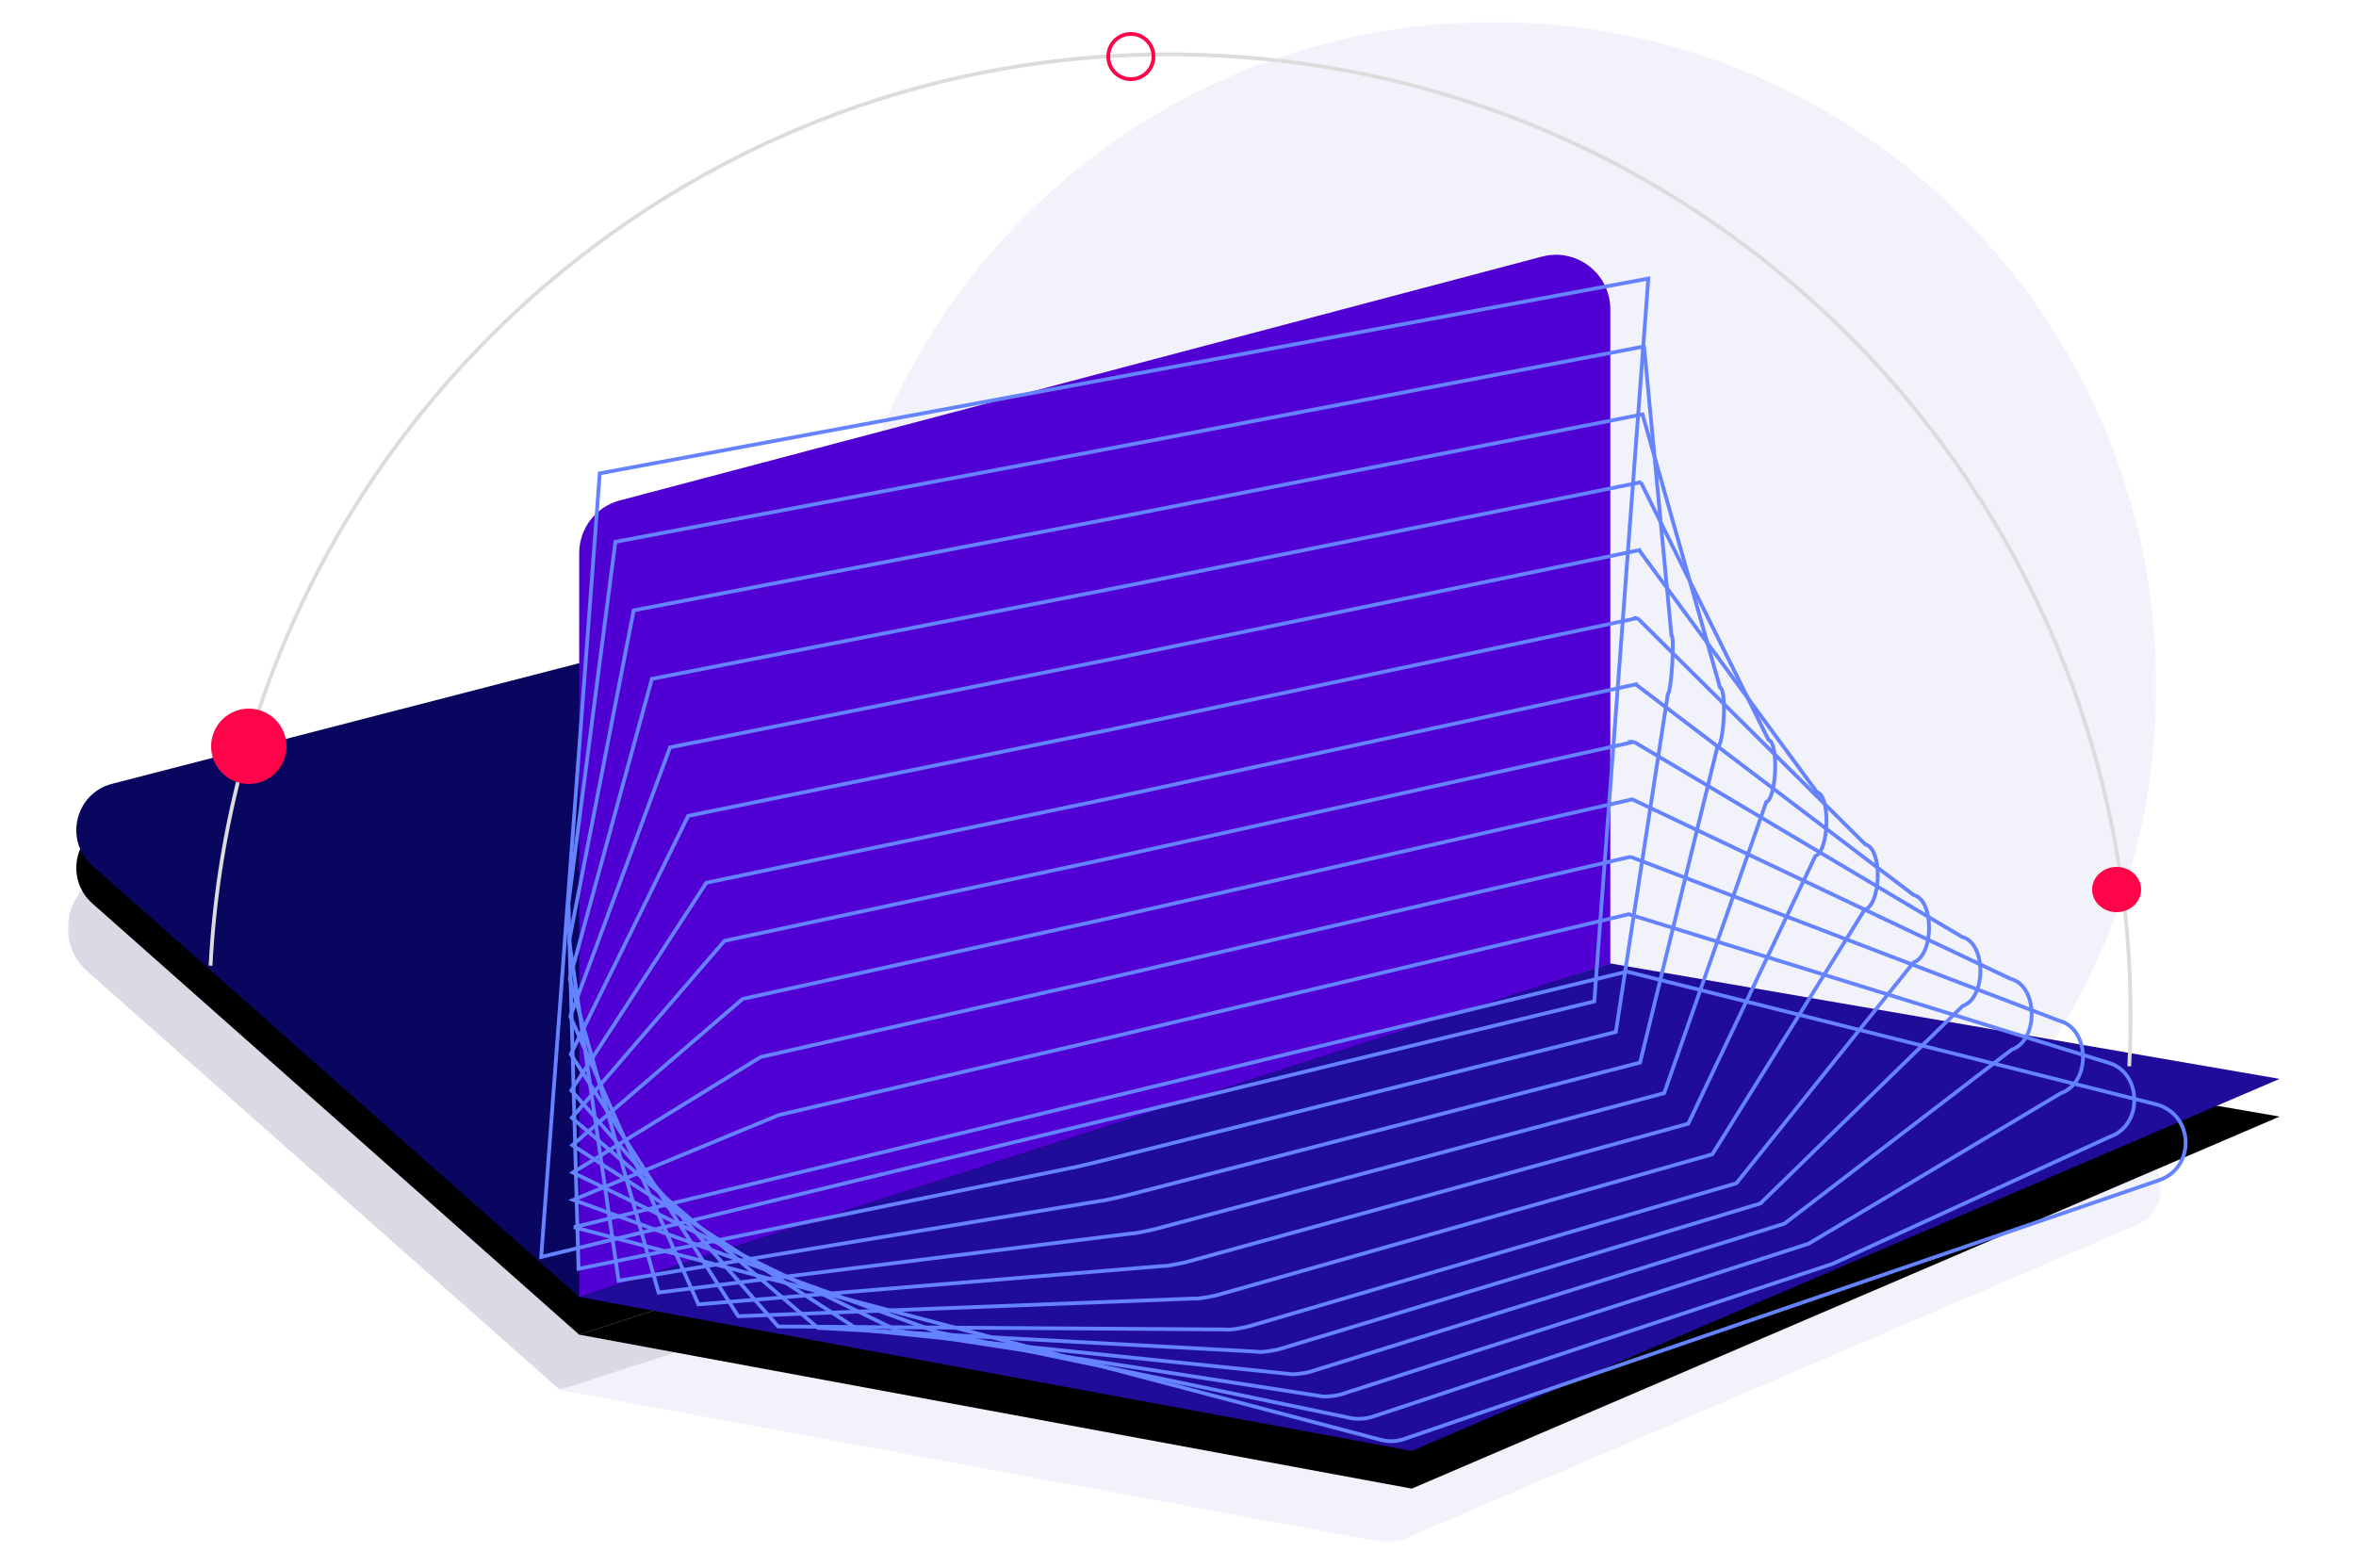 <?xml version="1.0" encoding="UTF-8"?> <svg xmlns="http://www.w3.org/2000/svg" xmlns:xlink="http://www.w3.org/1999/xlink" width="625" height="416" viewBox="0 0 625 416"><defs><path id="kd0zqpnzia" d="M0.154 0.829L351.844 0.829 351.844 353.114 0.154 353.114z"></path><path id="zsi21m6kcc" d="M0 0.041L404.088 0.041 404.088 198.67 0 198.67z"></path><path id="2g8k5amlve" d="M0.578 0.403L425.324 0.403 425.324 129.341 0.578 129.341z"></path><path id="ftdnto7ndh" d="M409.185 250.599l-273.537 88.496L6.52 224.703c-7.593-6.726-4.595-19.22 5.22-21.756l241.246-62.313c3.693-.953 7.617-.187 10.682 2.085l145.516 107.88z"></path><path id="jy675u3rmj" d="M135.648 339.095L409.185 250.599 586.729 281.232 356.516 379.94z"></path><filter id="q4ney3lj5g" width="117.2%" height="135.2%" x="-8.6%" y="-12.6%"><feOffset dy="10" in="SourceAlpha" result="shadowOffsetOuter1"></feOffset><feGaussianBlur in="shadowOffsetOuter1" result="shadowBlurOuter1" stdDeviation="10"></feGaussianBlur><feColorMatrix in="shadowBlurOuter1" values="0 0 0 0 0 0 0 0 0 0 0 0 0 0 0 0 0 0 0.3 0"></feColorMatrix></filter><filter id="28avc1px5i" width="115.5%" height="154.1%" x="-7.8%" y="-19.3%"><feOffset dy="10" in="SourceAlpha" result="shadowOffsetOuter1"></feOffset><feGaussianBlur in="shadowOffsetOuter1" result="shadowBlurOuter1" stdDeviation="10"></feGaussianBlur><feColorMatrix in="shadowBlurOuter1" values="0 0 0 0 0 0 0 0 0 0 0 0 0 0 0 0 0 0 0.3 0"></feColorMatrix></filter></defs><g fill="none" fill-rule="evenodd"><g><g transform="translate(-744 -132) translate(762 133)"><g><g transform="translate(0 4) translate(202.18)"><mask id="et9a9m1rsb" fill="#fff"><use xlink:href="#kd0zqpnzia"></use></mask><path fill="#F2F2FB" d="M351.844 176.971c0 97.28-78.729 176.143-175.845 176.143C78.882 353.114.154 274.252.154 176.97.154 79.691 78.882.83 175.999.83c97.116 0 175.845 78.861 175.845 176.142" mask="url(#et9a9m1rsb)"></path></g><g transform="translate(0 4) translate(0 165.102)"><mask id="849gcevxbd" fill="#fff"><use xlink:href="#zsi21m6kcc"></use></mask><path fill="#DADAE5" d="M404.088 110.173L130.55 198.67 5.175 87.6C-4.015 79.46-.387 64.34 11.493 61.27L246.663.527c4.47-1.155 9.219-.228 12.928 2.52l144.497 107.126z" mask="url(#849gcevxbd)"></path></g><g transform="translate(0 4) translate(129.973 274.872)"><mask id="g7guxz49kf" fill="#fff"><use xlink:href="#2g8k5amlve"></use></mask><path fill="#F2F2FA" d="M.578 88.9L274.115.403l142.467 24.582c10.332 1.782 11.994 15.95 2.355 20.082L224.37 128.49c-1.908.818-4.013 1.054-6.053.676L.578 88.9z" mask="url(#g7guxz49kf)"></path></g><g transform="translate(0 4)"><use fill="#000" filter="url(#q4ney3lj5g)" xlink:href="#ftdnto7ndh"></use><use fill="#08065F" xlink:href="#ftdnto7ndh"></use></g><path fill="#5100D4" d="M135.648 339.095v-197.34c0-6.564 4.415-12.305 10.751-13.98L391.065 63.08c9.156-2.422 18.12 4.495 18.12 13.98V250.6l-273.537 88.496z" style="mix-blend-mode:screen" transform="translate(0 4)"></path><g transform="translate(0 4)"><use fill="#000" filter="url(#28avc1px5i)" xlink:href="#jy675u3rmj"></use><use fill="#1F0C98" xlink:href="#jy675u3rmj"></use></g><path stroke="#6582FF" d="M134.233 320.574l139.684-33.897 139.685-33.899 140.237 35.166c10.17 2.55 10.771 16.802.852 20.203l-100.12 34.32-100.12 34.322c-1.964.673-4.08.75-6.086.22l-107.066-28.217-107.066-28.218z" transform="translate(0 4)"></path><path stroke="#6582FF" d="M414.065 237.551l126.94 39.312c9.245 2.318 9.69 16.65.672 19.74l-73.53 33.7-20.252 6.73-101.605 33.771c-1.785.611-4.378.844-6.201.363l-109.363-22.733-96.627-35.102 54.512-22.508 85.824-20.107 139.63-33.166z" transform="translate(0 4)"></path><path stroke="#6582FF" d="M414.528 222.316l113.642 43.457c8.321 2.087 8.608 16.496.49 19.279l-66.892 39.918-20.549 6.62-103.091 33.22c-1.605.55-4.674.938-6.316.506l-111.66-17.25-86.187-41.986 49.837-30.651 91.15-20.681 139.576-32.432z" transform="translate(0 4)"></path><path stroke="#6582FF" d="M414.99 207.073l100.345 47.602c7.396 1.855 7.526 16.342.31 18.816l-60.255 46.137-20.847 6.513-104.576 32.667c-1.427.49-4.972 1.032-6.432.647L209.58 347.692l-75.747-48.872 45.162-38.795 96.476-21.254 139.52-31.698z" transform="translate(0 4)"></path><path stroke="#6582FF" d="M415.452 191.821L502.5 243.57c6.472 1.623 6.443 16.19.13 18.354l-53.62 52.355-21.145 6.403-106.06 32.117c-1.249.428-5.27 1.126-6.546.79l-116.254-6.279-65.308-55.757 40.488-46.94 101.802-21.825 139.465-30.967z" transform="translate(0 4)"></path><path stroke="#6582FF" d="M415.913 176.564l73.75 55.895c5.548 1.39 5.362 16.036-.048 17.891l-46.985 58.575-21.442 6.292-107.546 31.567c-1.07.368-5.567 1.22-6.662.932l-118.55-.795-54.869-62.64 35.815-55.083 107.127-22.4 139.41-30.234z" transform="translate(0 4)"></path><path stroke="#6582FF" d="M416.374 158.978l60.452 60.04c4.622 1.16 4.28 15.883-.229 17.428l-40.348 64.794-21.74 6.183-109.03 31.016c-.893.306-5.865 1.313-6.778 1.073l-120.847 4.69-44.43-69.524 31.14-63.228 112.454-22.972 139.356-29.5z" transform="translate(0 4)"></path><path stroke="#6582FF" d="M416.832 140.963l47.154 64.187c3.698.927 3.198 15.73-.41 16.966l-33.71 71.011-22.039 6.075-110.515 30.465c-.713.244-6.163 1.408-6.893 1.215l-123.144 10.175-33.989-76.408 26.466-71.372 117.779-23.545 139.3-28.769z" transform="translate(0 4)"></path><path stroke="#6582FF" d="M417.286 122.95l33.855 68.331c2.775.696 2.117 15.577-.588 16.504l-27.075 77.231-22.336 5.965-112 29.914c-.536.184-6.461 1.502-7.008 1.358l-125.44 15.659-23.551-83.294 21.79-79.516 123.106-24.118 139.247-28.035z" transform="translate(0 4)"></path><path stroke="#6582FF" d="M417.729 104.935l20.558 72.478c1.85.464 1.035 15.424-.769 16.042l-20.438 83.45-22.633 5.856-113.487 29.362c-.356.122-6.757 1.595-7.122 1.5L146.1 334.767l-13.11-90.179 17.117-87.66 128.43-24.69 139.192-27.303z" transform="translate(0 4)"></path><path stroke="#6582FF" d="M418.14 86.921l7.26 76.625c.926.231-.047 15.27-.948 15.578l-13.803 89.668-22.931 5.747-114.97 28.812c-.179.061-7.055 1.69-7.238 1.642l-130.035 26.628-2.671-97.063 12.442-95.803 133.756-25.264 139.137-26.57z" transform="translate(0 4)"></path><path stroke="#6582FF" d="M125.566 328.476L133.334 224.528 141.103 120.58 280.185 94.744 419.266 68.908 412.101 164.795 404.935 260.681 265.251 294.579z" transform="translate(0 4)"></path></g><path stroke="#DCDCDC" d="M553.877 268.74c0-16.127-1.496-31.904-4.356-47.201C527.4 103.189 423.653 13.614 299.014 13.607 196.62 13.601 108.332 74.048 67.822 161.243c-15.174 32.66-23.642 69.074-23.642 107.469" transform="rotate(3 299.028 141.174)"></path><ellipse cx="543.5" cy="235" fill="#FF0448" rx="6.5" ry="6"></ellipse><circle cx="282" cy="14" r="6" stroke="#FF0448"></circle><circle cx="48" cy="197" r="10" fill="#FF0448"></circle></g></g></g></svg> 